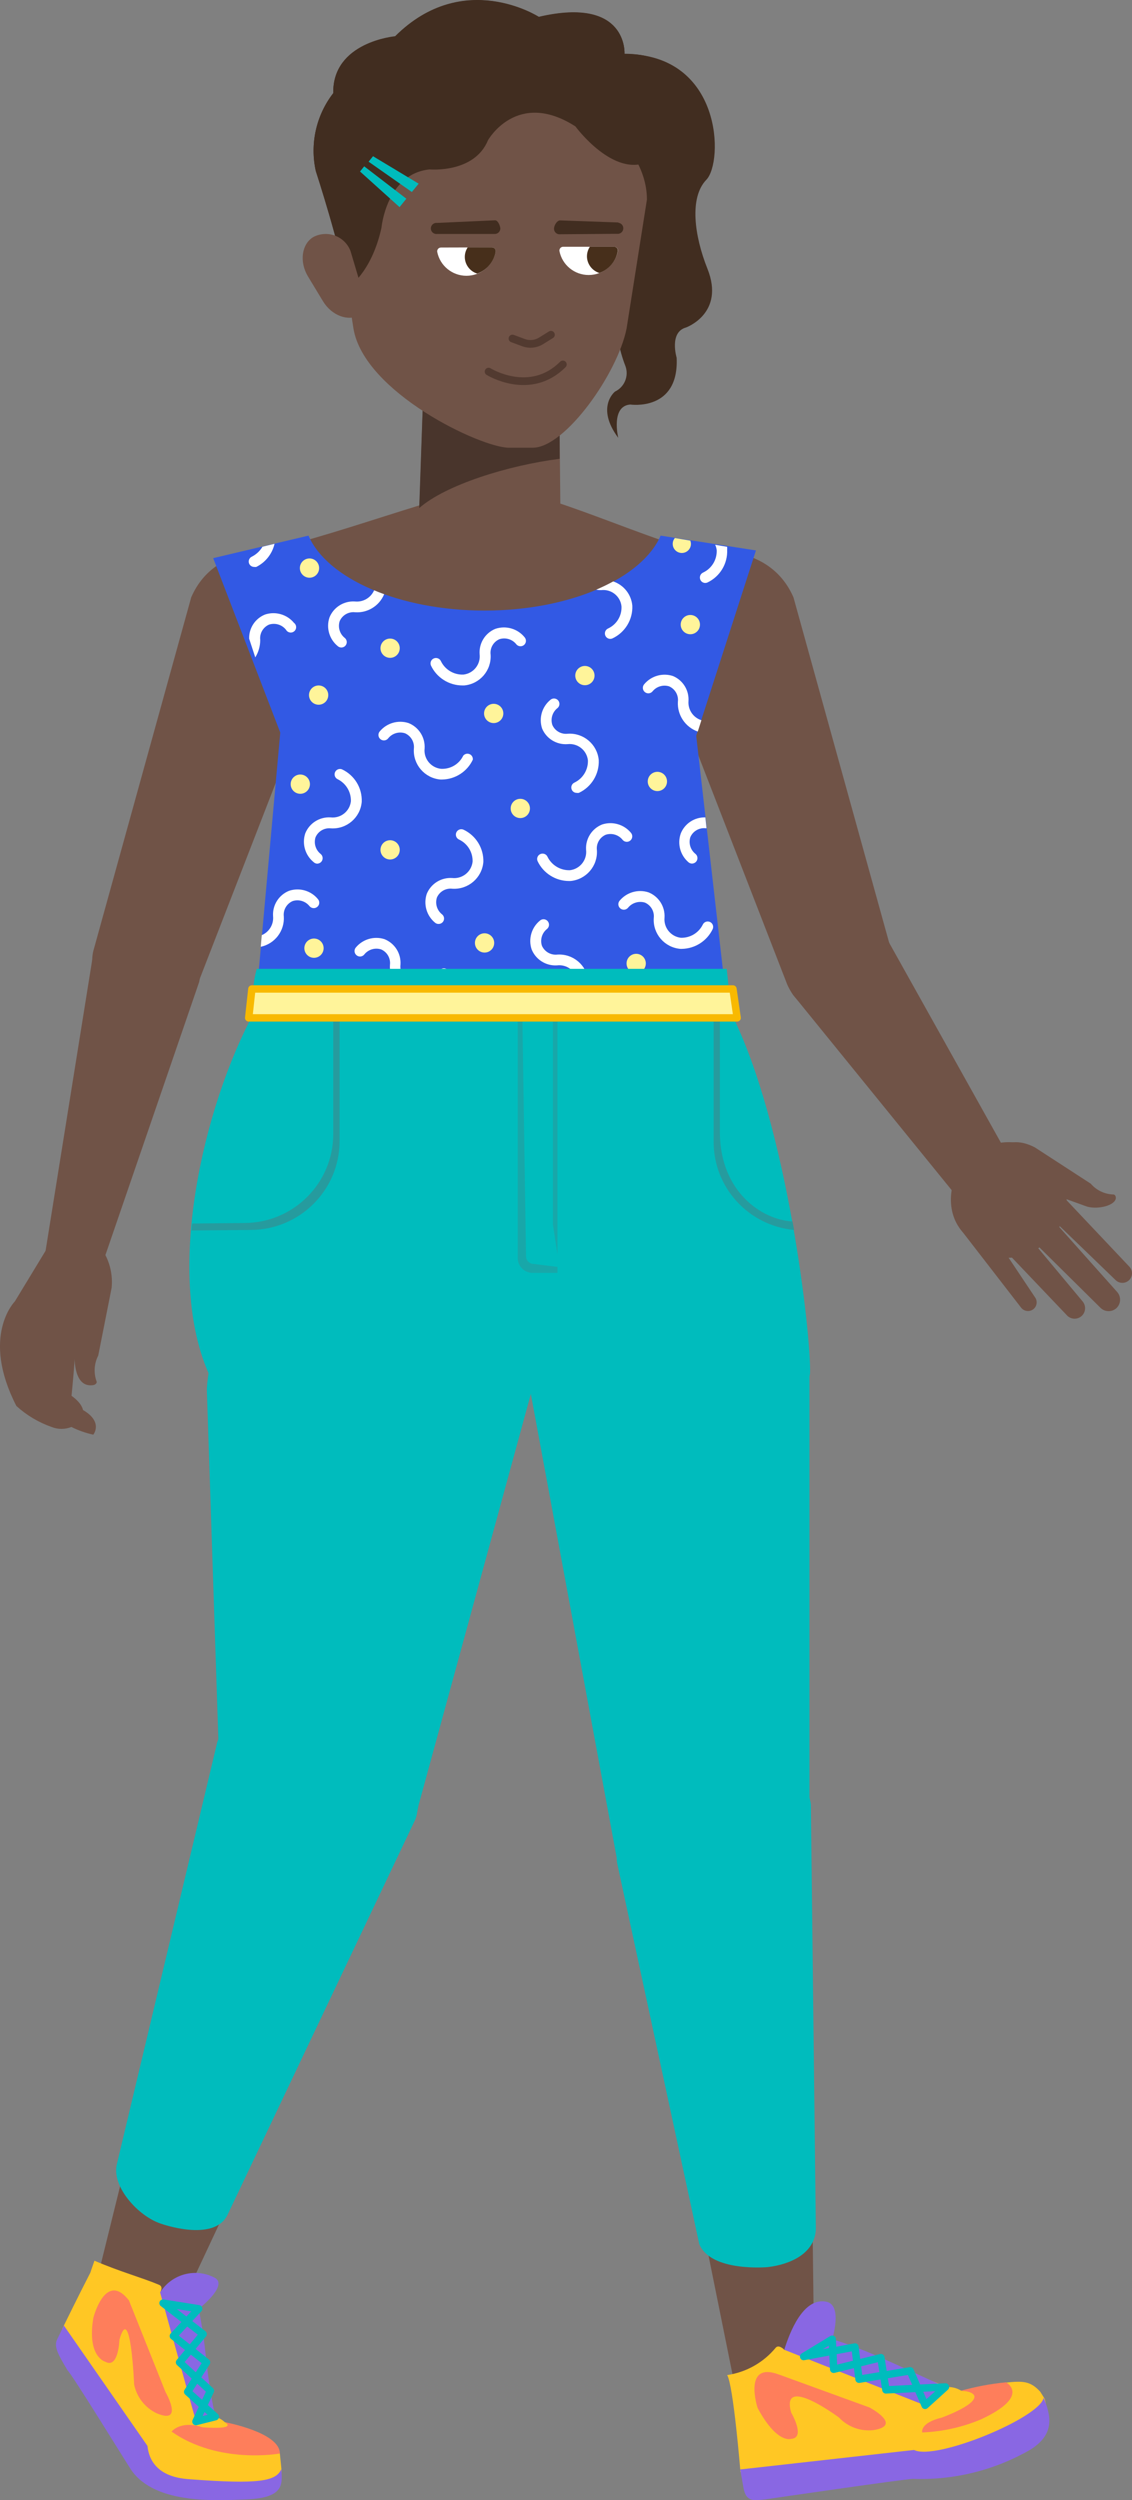<svg version="1.1" xmlns="http://www.w3.org/2000/svg" xmlns:xlink="http://www.w3.org/1999/xlink" width="117.464" height="259.377" viewBox="0,0,117.464,259.377"><rect x="0" y="0" width="117.464" height="259.377" fill="#808080" stroke="none"/><g transform="translate(-189.435,-49.978)"><g data-paper-data="{&quot;isPaintingLayer&quot;:true}" fill="none" fill-rule="evenodd" stroke="none" stroke-width="none" stroke-linecap="none" stroke-linejoin="none" stroke-miterlimit="10" stroke-dasharray="" stroke-dashoffset="0" font-family="none" font-weight="none" font-size="none" text-anchor="none" style="mix-blend-mode: normal"><path d="M261.736,107.226c0,0 7.385,-1.344 10.034,4.72l10.082,36.384c0.883,2.736 -1.341,5.68 -4.014,6.656c0,0 -4.873,1.336 -6.719,-2.88l-13.767,-35.488c-0.736,-1.821 -0.682,-3.863 0.149,-5.643c0.83,-1.779 2.363,-3.137 4.234,-3.749z" id="Path" fill="#705347" stroke="none" stroke-width="1" stroke-linecap="butt" stroke-linejoin="miter"/><path d="M223.554,110.975c0.83,1.779 0.884,3.822 0.149,5.643l-13.767,35.488c-1.854,4.216 -6.719,2.88 -6.719,2.88c-2.681,-0.976 -4.897,-3.92 -4.014,-6.656l10.074,-36.384c2.633,-6.064 10.042,-4.72 10.042,-4.72c1.871,0.612 3.404,1.97 4.234,3.749z" id="Path" fill="#705347" stroke="none" stroke-width="1" stroke-linecap="butt" stroke-linejoin="miter"/><g id="Group-17" stroke="none" stroke-width="1" stroke-linecap="butt" stroke-linejoin="miter"><path d="M264.625,107.978c6.325,1.376 -12.362,16 -25.639,16c-13.277,0 -30.006,-15.432 -23.64,-16.544c7.979,-1.4 21.144,-6.784 25.181,-6.784c5.386,0 16.175,5.6 24.098,7.328z" id="Path" fill="#705347"/><path d="M247.624,106.938c0.305,2.4 -5.45,4.488 -7.859,4.488c-1.959,-0.016 -6.687,-1.448 -6.984,-3.368l0.53,-16.064h14.168z" id="Path" fill="#705347"/><path d="M232.934,102.69l0.377,-10.712h14.2v5.6c-5.338,0.672 -11.856,2.712 -14.577,5.112z" id="Path" fill="#49352c"/></g><g id="Group-16" stroke="none" stroke-width="1" stroke-linecap="butt" stroke-linejoin="miter"><path d="M261.68,126.314l3.853,33.776h-50.098l3.082,-34.112l-6.96,-18.096l9.89,-2.336c1.91,4.432 9.368,7.776 18.27,7.776c8.902,0 16.343,-3.344 18.27,-7.776l9.89,1.536z" id="Path" fill="#3259e4"/><g id="Group-15"><path d="M221.499,122.09c0,-0.552 0.448,-1 1,-1c0.552,0 1,0.448 1,1c0,0.552 -0.448,1 -1,1c-0.552,0 -1,-0.448 -1,-1z" id="Oval" fill="#fff49a"/><path d="M254.45,149.93c0,-0.552 0.448,-1 1,-1c0.552,0 1,0.448 1,1c0,0.552 -0.448,1 -1,1c-0.552,0 -1,-0.448 -1,-1z" id="Oval" fill="#fff49a"/><path d="M249.128,120.066c0,-0.552 0.448,-1 1,-1c0.552,0 1,0.448 1,1c0,0.552 -0.448,1 -1,1c-0.552,0 -1,-0.448 -1,-1z" id="Oval" fill="#fff49a"/><path d="M242.426,133.85c0,-0.552 0.448,-1 1,-1c0.552,0 1,0.448 1,1c0,0.552 -0.448,1 -1,1c-0.552,0 -1,-0.448 -1,-1z" id="Oval" fill="#fff49a"/><path d="M228.916,138.146c0,-0.552 0.448,-1 1,-1c0.552,0 1,0.448 1,1c0,0.552 -0.448,1 -1,1c-0.552,0 -1,-0.448 -1,-1z" id="Oval" fill="#fff49a"/><path d="M260.069,114.778c0,-0.552 0.448,-1 1,-1c0.552,0 1,0.448 1,1c0,0.552 -0.448,1 -1,1c-0.552,0 -1,-0.448 -1,-1z" id="Oval" fill="#fff49a"/><path d="M228.916,117.226c0,-0.552 0.448,-1 1,-1c0.552,0 1,0.448 1,1c0,0.552 -0.448,1 -1,1c-0.552,0 -1,-0.448 -1,-1z" id="Oval" fill="#fff49a"/><path d="M219.596,131.33c0,-0.552 0.448,-1 1,-1c0.552,0 1,0.448 1,1c0,0.552 -0.448,1 -1,1c-0.552,0 -1,-0.448 -1,-1z" id="Oval" fill="#fff49a"/><path d="M220.551,108.914c0,-0.552 0.448,-1 1,-1c0.552,0 1,0.448 1,1c0,0.552 -0.448,1 -1,1c-0.552,0 -1,-0.448 -1,-1z" id="Oval" fill="#fff49a"/><path d="M256.65,131.05c0,-0.552 0.448,-1 1,-1c0.552,0 1,0.448 1,1c0,0.552 -0.448,1 -1,1c-0.552,0 -1,-0.448 -1,-1z" id="Oval" fill="#fff49a"/><path d="M239.664,123.994c0,-0.552 0.448,-1 1,-1c0.552,0 1,0.448 1,1c0,0.552 -0.448,1 -1,1c-0.552,0 -1,-0.448 -1,-1z" id="Oval" fill="#fff49a"/><path d="M221.017,148.346c0,-0.552 0.448,-1 1,-1c0.552,0 1,0.448 1,1c0,0.552 -0.448,1 -1,1c-0.552,0 -1,-0.448 -1,-1z" id="Oval" fill="#fff49a"/><path d="M238.717,147.802c0,-0.552 0.448,-1 1,-1c0.552,0 1,0.448 1,1c0,0.552 -0.448,1 -1,1c-0.552,0 -1,-0.448 -1,-1z" id="Oval" fill="#fff49a"/><path d="M243.875,116.098c0.13,0.153 0.169,0.364 0.102,0.553c-0.068,0.189 -0.231,0.328 -0.429,0.364c-0.198,0.036 -0.401,-0.036 -0.531,-0.189c-0.415,-0.528 -1.117,-0.742 -1.758,-0.536c-0.628,0.272 -1,0.923 -0.915,1.6c0.107,1.632 -1.111,3.052 -2.745,3.2h-0.177c-1.398,0 -2.671,-0.804 -3.267,-2.064c-0.124,-0.285 0.007,-0.616 0.293,-0.74c0.286,-0.124 0.618,0.007 0.743,0.292c0.432,0.885 1.35,1.429 2.336,1.384c0.504,-0.058 0.963,-0.313 1.278,-0.71c0.315,-0.396 0.458,-0.901 0.4,-1.402c-0.084,-1.127 0.562,-2.182 1.605,-2.624c1.104,-0.386 2.333,-0.037 3.066,0.872z" id="Path" fill="#ffffff"/><path d="M254.43,137.311c-0.149,-0.012 -0.287,-0.083 -0.384,-0.197c-0.415,-0.528 -1.117,-0.742 -1.758,-0.536c-0.626,0.274 -0.998,0.924 -0.915,1.6c0.107,1.632 -1.111,3.052 -2.745,3.2h-0.144c-1.398,0 -2.671,-0.804 -3.267,-2.064c-0.122,-0.285 0.011,-0.615 0.297,-0.736c0.286,-0.122 0.617,0.011 0.739,0.296c0.434,0.875 1.341,1.416 2.32,1.384c1.05,-0.125 1.8,-1.073 1.678,-2.12c-0.072,-1.14 0.598,-2.198 1.662,-2.624c1.081,-0.355 2.27,-0.012 2.994,0.864c0.204,0.239 0.175,0.597 -0.064,0.8c-0.114,0.097 -0.262,0.145 -0.411,0.133z" id="Path" fill="#ffffff"/><path d="M262.217,124.698l-0.377,1.176c-1.3,-0.462 -2.14,-1.722 -2.063,-3.096c0.084,-0.679 -0.292,-1.331 -0.923,-1.6c-0.625,-0.186 -1.3,0.022 -1.71,0.528c-0.097,0.116 -0.237,0.189 -0.388,0.201c-0.151,0.012 -0.301,-0.037 -0.415,-0.137c-0.239,-0.203 -0.268,-0.561 -0.064,-0.8c0.725,-0.875 1.915,-1.215 2.994,-0.856c1.041,0.441 1.685,1.492 1.605,2.616c-0.061,0.885 0.493,1.698 1.341,1.968z" id="Path" fill="#ffffff"/><path d="M229.321,126.791c-0.151,0.014 -0.301,-0.034 -0.417,-0.133c-0.239,-0.203 -0.268,-0.561 -0.064,-0.8c0.725,-0.874 1.913,-1.216 2.994,-0.864c1.062,0.428 1.731,1.484 1.662,2.624c-0.059,0.505 0.087,1.013 0.405,1.411c0.318,0.398 0.782,0.653 1.289,0.709c0.976,0.056 1.89,-0.481 2.312,-1.36c0.157,-0.194 0.424,-0.261 0.654,-0.165c0.231,0.096 0.37,0.333 0.341,0.581c-0.586,1.243 -1.833,2.042 -3.211,2.056h-0.144c-1.641,-0.14 -2.868,-1.562 -2.761,-3.2c0.078,-0.678 -0.296,-1.327 -0.923,-1.6c-0.638,-0.203 -1.336,0.011 -1.75,0.536c-0.096,0.118 -0.235,0.191 -0.386,0.205z" id="Path" fill="#ffffff"/><path d="M216.671,106.698l1.252,-0.304c-0.239,1.042 -0.934,1.923 -1.894,2.4c-0.072,0.011 -0.145,0.011 -0.217,0c-0.225,0.001 -0.43,-0.131 -0.522,-0.336c-0.123,-0.283 0.006,-0.612 0.289,-0.736c0.455,-0.23 0.834,-0.586 1.092,-1.024z" id="Path" fill="#ffffff"/><path d="M245.689,125.562c-0.361,-1.078 -0.016,-2.265 0.867,-2.984c0.153,-0.13 0.365,-0.169 0.555,-0.101c0.19,0.067 0.329,0.231 0.365,0.428c0.036,0.197 -0.036,0.399 -0.189,0.529c-0.53,0.414 -0.745,1.113 -0.538,1.752c0.273,0.625 0.926,0.997 1.605,0.912c1.638,-0.107 3.062,1.107 3.211,2.736c0.063,1.444 -0.75,2.785 -2.063,3.4c-0.074,0.015 -0.151,0.015 -0.225,0c-0.224,0.004 -0.428,-0.129 -0.514,-0.336c-0.123,-0.283 0.006,-0.612 0.289,-0.736c0.882,-0.428 1.427,-1.335 1.389,-2.312c-0.122,-1.042 -1.065,-1.789 -2.111,-1.672c-1.138,0.084 -2.202,-0.567 -2.641,-1.616z" id="Path" fill="#ffffff"/><path d="M228.254,111.218c0.345,0.144 0.69,0.28 1.044,0.408c-0.497,1.203 -1.708,1.956 -3.01,1.872c-0.68,-0.081 -1.333,0.293 -1.605,0.92c-0.205,0.635 0.006,1.329 0.53,1.744c0.183,0.151 0.252,0.4 0.171,0.623c-0.081,0.223 -0.294,0.371 -0.532,0.369c-0.133,-0.001 -0.261,-0.05 -0.361,-0.136c-0.885,-0.718 -1.23,-1.906 -0.867,-2.984c0.427,-1.06 1.489,-1.728 2.633,-1.656c0.849,0.091 1.659,-0.379 1.999,-1.16z" id="Path" fill="#ffffff"/><path d="M239.589,139.426c-0.145,1.633 -1.569,2.854 -3.211,2.752c-0.678,-0.082 -1.331,0.288 -1.605,0.912c-0.207,0.639 0.008,1.338 0.538,1.752c0.117,0.096 0.189,0.236 0.202,0.386c0.012,0.151 -0.037,0.3 -0.137,0.414c-0.108,0.122 -0.263,0.192 -0.425,0.192c-0.134,0.003 -0.266,-0.043 -0.369,-0.128c-0.879,-0.721 -1.223,-1.906 -0.867,-2.984c0.427,-1.06 1.489,-1.728 2.633,-1.656c1.054,0.117 2.006,-0.638 2.127,-1.688c0.035,-0.974 -0.514,-1.876 -1.397,-2.296c-0.286,-0.124 -0.417,-0.455 -0.293,-0.74c0.124,-0.285 0.457,-0.416 0.743,-0.292c1.303,0.613 2.114,1.941 2.063,3.376z" id="Path" fill="#ffffff"/><path d="M216.438,116.378c-0.001,0.636 -0.178,1.259 -0.514,1.8l-0.634,-1.936c-0.034,-1.101 0.627,-2.105 1.654,-2.512c1.081,-0.355 2.27,-0.012 2.994,0.864c0.185,0.136 0.267,0.371 0.209,0.592c-0.059,0.221 -0.246,0.385 -0.474,0.413c-0.228,0.028 -0.45,-0.085 -0.561,-0.286c-0.415,-0.528 -1.117,-0.742 -1.758,-0.536c-0.626,0.274 -0.998,0.924 -0.915,1.6z" id="Path" fill="#ffffff"/><path d="M216.494,148.202l0.104,-1.208c0.783,-0.332 1.257,-1.133 1.172,-1.976c-0.072,-1.14 0.598,-2.198 1.662,-2.624c1.081,-0.362 2.274,-0.018 2.994,0.864c0.1,0.114 0.149,0.263 0.137,0.414c-0.012,0.151 -0.085,0.29 -0.202,0.386c-0.239,0.203 -0.599,0.174 -0.803,-0.064c-0.414,-0.525 -1.112,-0.739 -1.75,-0.536c-0.629,0.271 -1.004,0.922 -0.923,1.6c0.093,1.493 -0.924,2.83 -2.392,3.144z" id="Path" fill="#ffffff"/><path d="M260.074,147.266c0.96,0.032 1.85,-0.496 2.28,-1.352c0.124,-0.285 0.457,-0.416 0.743,-0.292c0.286,0.124 0.417,0.455 0.293,0.74c-0.59,1.239 -1.835,2.036 -3.211,2.056h-0.144c-1.641,-0.14 -2.868,-1.562 -2.761,-3.2c0.082,-0.676 -0.289,-1.326 -0.915,-1.6c-0.641,-0.195 -1.336,0.017 -1.758,0.536c-0.097,0.116 -0.237,0.189 -0.388,0.201c-0.151,0.012 -0.301,-0.037 -0.415,-0.137c-0.239,-0.203 -0.268,-0.561 -0.064,-0.8c0.727,-0.872 1.913,-1.214 2.994,-0.864c1.064,0.426 1.734,1.484 1.662,2.624c-0.099,1.036 0.649,1.963 1.686,2.088z" id="Path" fill="#ffffff"/><path d="M235.992,151.21c-0.586,1.243 -1.833,2.045 -3.211,2.064h-0.12c-1.639,-0.144 -2.863,-1.564 -2.761,-3.2c0.082,-0.676 -0.289,-1.326 -0.915,-1.6c-0.641,-0.206 -1.343,0.008 -1.758,0.536c-0.097,0.116 -0.237,0.189 -0.388,0.201c-0.151,0.012 -0.301,-0.037 -0.415,-0.137c-0.239,-0.203 -0.268,-0.561 -0.064,-0.8c0.72,-0.866 1.896,-1.208 2.97,-0.864c1.064,0.426 1.734,1.484 1.662,2.624c-0.059,0.505 0.087,1.013 0.405,1.411c0.318,0.398 0.782,0.653 1.289,0.709c0.976,0.036 1.88,-0.507 2.304,-1.384c0.058,-0.137 0.169,-0.245 0.308,-0.299c0.139,-0.054 0.294,-0.05 0.43,0.011c0.273,0.13 0.391,0.454 0.265,0.728z" id="Path" fill="#ffffff"/><path d="M263.807,107.066c-0.02,-0.197 -0.074,-0.39 -0.161,-0.568l1.244,0.208c0.007,0.104 0.007,0.208 0,0.312c0.063,1.438 -0.743,2.773 -2.047,3.392c-0.071,0.032 -0.147,0.048 -0.225,0.048c-0.226,0 -0.429,-0.136 -0.514,-0.344c-0.119,-0.283 0.009,-0.609 0.289,-0.736c0.893,-0.419 1.449,-1.329 1.413,-2.312z" id="Path" fill="#ffffff"/><path d="M253.217,111.595c-0.399,-0.314 -0.907,-0.456 -1.411,-0.393c-0.17,0.001 -0.339,-0.015 -0.506,-0.048c0.603,-0.255 1.193,-0.541 1.766,-0.856c1.104,0.373 1.882,1.362 1.983,2.52c0.06,1.441 -0.753,2.778 -2.063,3.392c-0.071,0.032 -0.147,0.048 -0.225,0.048c-0.226,0 -0.429,-0.136 -0.514,-0.344c-0.119,-0.283 0.009,-0.609 0.289,-0.736c0.891,-0.413 1.441,-1.325 1.389,-2.304c-0.054,-0.504 -0.309,-0.965 -0.708,-1.279z" id="Path" fill="#ffffff"/><path d="M222.178,136.834c-0.203,0.636 0.011,1.331 0.538,1.744c0.239,0.203 0.268,0.561 0.064,0.8c-0.109,0.126 -0.267,0.199 -0.433,0.2c-0.139,-0.006 -0.27,-0.063 -0.369,-0.16c-0.881,-0.72 -1.225,-1.906 -0.867,-2.984c0.427,-1.06 1.489,-1.728 2.633,-1.656c1.044,0.117 1.986,-0.632 2.103,-1.672c0.03,-0.971 -0.513,-1.869 -1.389,-2.296c-0.263,-0.135 -0.376,-0.451 -0.257,-0.722c0.119,-0.271 0.428,-0.403 0.707,-0.302c1.309,0.607 2.123,1.939 2.063,3.376c-0.137,1.637 -1.566,2.863 -3.211,2.752c-0.672,-0.07 -1.312,0.302 -1.581,0.92z" id="Path" fill="#ffffff"/><path d="M262.627,134.778l0.12,1.128h-0.072c-0.68,-0.081 -1.333,0.293 -1.605,0.92c-0.203,0.636 0.011,1.331 0.538,1.744c0.239,0.203 0.268,0.561 0.064,0.8c-0.109,0.126 -0.267,0.199 -0.433,0.2c-0.133,-0.001 -0.261,-0.05 -0.361,-0.136c-0.857,-0.736 -1.176,-1.919 -0.803,-2.984c0.412,-1.038 1.433,-1.707 2.553,-1.672z" id="Path" fill="#ffffff"/><path d="M250.482,151.746c0.056,1.443 -0.759,2.779 -2.071,3.392c-0.068,0.031 -0.142,0.047 -0.217,0.048c-0.266,0.002 -0.498,-0.182 -0.554,-0.442c-0.056,-0.26 0.078,-0.523 0.322,-0.63c0.882,-0.428 1.427,-1.335 1.389,-2.312c-0.054,-0.504 -0.309,-0.965 -0.708,-1.279c-0.399,-0.314 -0.907,-0.456 -1.411,-0.393c-1.146,0.071 -2.208,-0.601 -2.633,-1.664c-0.358,-1.078 -0.014,-2.264 0.867,-2.984c0.114,-0.1 0.264,-0.149 0.415,-0.137c0.151,0.012 0.291,0.084 0.388,0.201c0.204,0.239 0.175,0.597 -0.064,0.8c-0.527,0.413 -0.741,1.108 -0.538,1.744c0.274,0.625 0.926,0.998 1.605,0.92c1.636,-0.102 3.058,1.109 3.211,2.736z" id="Path" fill="#ffffff"/><path d="M261.069,106.066c0.038,0.105 0.06,0.216 0.064,0.328c0.005,0.419 -0.268,0.791 -0.67,0.913c-0.402,0.122 -0.837,-0.034 -1.068,-0.384c-0.231,-0.35 -0.203,-0.81 0.069,-1.129z" id="Path" fill="#fff49a"/></g></g><path d="M221.832,242.306c0,0 -8.421,-0.576 -9.584,-7.28l-1.351,-40.936c0.755,-13.408 17.078,-12.872 17.078,-12.872c5.065,0.344 12.601,0 17.722,9.056l-12.844,47.04c-0.875,5.312 -5.956,5.336 -11.021,4.992z" data-paper-data="{&quot;origPos&quot;:null}" id="Path" fill="#00bcbd" stroke="none" stroke-width="1" stroke-linecap="butt" stroke-linejoin="miter"/><path d="M253.572,243.482l-9.215,-49.76c-0.803,-5 6.221,-7.696 11.238,-8.496c0,0 16.52,-2.736 17.836,7.2v47.616c0.803,8.448 -9.633,10.448 -9.633,10.448c-5.017,0.776 -9.344,-3.336 -10.227,-7.008z" data-paper-data="{&quot;origPos&quot;:null}" id="Path" fill="#00bcbd" stroke="none" stroke-width="1" stroke-linecap="butt" stroke-linejoin="miter"/><g id="Group-12" stroke="none" stroke-width="1" stroke-linecap="butt" stroke-linejoin="miter"><path d="M273.488,192.426c-0.161,4.448 -26.907,-1.768 -32.783,-1.808c-6.133,-0.04 -23.355,4.072 -29.431,2.256c-4.908,-10.424 -0.759,-28.12 4.555,-37.92c-0.247,-1.488 -0.162,-3.012 0.249,-4.464h48.765c0.153,1.328 0.466,4.608 0.466,4.608c5.844,11.592 8.308,33.536 8.18,37.328z" data-paper-data="{&quot;origPos&quot;:null}" id="Path" fill="#00bcbd"/><path d="M224.674,154.778v13.6c-0.013,5.076 -4.138,9.187 -9.231,9.2l-6.134,0.053c0.04,-0.24 0.028,-0.48 0.076,-0.72l5.4,-0.053c5.093,-0.013 9.218,-4.124 9.231,-9.2v-13.68c0,-0.264 0,-0.528 0,-0.8h0.546c0.082,0.529 0.119,1.064 0.112,1.6z" data-paper-data="{&quot;origPos&quot;:null}" id="Path" fill="#269b9e"/><path d="M263.59,153.178h0.546c0,0.272 0,0.536 0,0.8v13.68c0.112,5.928 4.287,8.856 7.538,9.04l0.161,0.88c-4.756,-0.444 -8.382,-4.439 -8.348,-9.2v-13.6c-0.01,-0.535 0.025,-1.07 0.104,-1.6z" id="Path" fill="#269b9e"/><g id="Group" fill="#269b9e" opacity="0.64"><path d="M247.279,181.41v0.624h-2.577c-0.851,0 -1.541,-0.688 -1.541,-1.536v-27.32h0.442l0.417,27.128c0,0.442 0.359,0.8 0.803,0.8z" id="Path"/><path d="M247.279,180.106l-0.466,-3.064v-23.832h0.466z" id="Path"/></g></g><path d="M265.926,155.578h-50.684l0.329,-3h49.921z" id="Path" fill="#fff49a" stroke="#f8b900" stroke-width="0.768" stroke-linecap="round" stroke-linejoin="round"/><path d="M225.461,79.906c-0.65,-4.184 -3.259,-12.184 -3.259,-12.184c-0.622,-2.823 0.042,-5.776 1.814,-8.064c-0.096,-5.32 6.422,-5.896 6.422,-5.896c7.08,-7.056 14.907,-2.016 14.907,-2.016c9.263,-2.16 8.894,3.832 8.894,3.832c10.187,0 10.275,11.208 8.493,13.048c-1.782,1.84 -1.252,5.816 0.112,9.232c1.854,4.64 -2.224,6.096 -2.224,6.096c-1.774,0.488 -0.971,3.136 -0.971,3.136c0.265,5.608 -4.816,4.856 -4.816,4.856c-2.047,0.16 -1.244,3.456 -1.244,3.456c-2.376,-3.2 -0.337,-4.8 -0.337,-4.8c0.987,-0.473 1.455,-1.613 1.084,-2.64c-2.625,-6.688 0.803,-13.688 0.803,-13.688c2.408,-7.904 -1.533,-7.56 -1.533,-7.56c-3.66,1.872 -7.674,-3.6 -7.674,-3.6c-6.077,-3.888 -9.071,1.44 -9.071,1.44c-1.421,3.456 -6.061,3.024 -6.061,3.024c-5.611,1.992 -4.993,8.44 -4.993,8.44c0.377,1.416 -0.337,3.864 -0.345,3.888z" id="Path" fill="#412d20" stroke="none" stroke-width="1" stroke-linecap="butt" stroke-linejoin="miter"/><path d="M244.718,96.426h-2.48c-2.898,0 -15.027,-5.736 -16.127,-12.368l-2.071,-13.376c0,-6.8 9.191,-12.368 16.054,-12.368h0.417c6.823,0 16.054,5.6 16.054,12.368l-2.111,13.376c-0.907,4.6 -6.35,12.368 -9.737,12.368z" id="Path" fill="#705347" stroke="none" stroke-width="1" stroke-linecap="butt" stroke-linejoin="miter"/><path d="M241.355,73.674c0,0.318 -0.259,0.576 -0.578,0.576h-5.988c-0.221,0.026 -0.438,-0.077 -0.557,-0.265c-0.119,-0.188 -0.119,-0.427 0,-0.615c0.119,-0.188 0.336,-0.291 0.557,-0.265l6.02,-0.272c0.289,0 0.514,0.528 0.546,0.84z" id="Path" fill="#412d20" stroke="none" stroke-width="1" stroke-linecap="butt" stroke-linejoin="miter"/><path d="M253.604,73.09c0.205,0.024 0.382,0.156 0.463,0.345c0.081,0.189 0.055,0.407 -0.068,0.572c-0.124,0.165 -0.326,0.251 -0.531,0.227l-6.036,0.048c-0.152,-0.018 -0.291,-0.096 -0.386,-0.216c-0.095,-0.12 -0.138,-0.273 -0.12,-0.424c0.04,-0.344 0.321,-0.8 0.634,-0.8l6.044,0.216z" id="Path" fill="#412d20" stroke="none" stroke-width="1" stroke-linecap="butt" stroke-linejoin="miter"/><path d="M246.604,84.706l-1.044,0.648c-0.539,0.327 -1.198,0.392 -1.79,0.176l-1.156,-0.432" id="Path" fill="none" stroke="#523a30" stroke-width="0.8" stroke-linecap="round" stroke-linejoin="round"/><g id="Group-8" stroke="none" stroke-width="1" stroke-linecap="butt" stroke-linejoin="miter"><path d="M240.788,75.79c0.073,0.091 0.101,0.21 0.077,0.324c-0.289,1.439 -1.557,2.475 -3.03,2.475c-1.473,0 -2.741,-1.036 -3.03,-2.475c-0.019,-0.113 0.013,-0.229 0.087,-0.317c0.074,-0.088 0.183,-0.139 0.298,-0.139l5.298,-0.016c0.117,0.002 0.227,0.056 0.3,0.148z" id="Path" fill="#ffffff"/><path d="M240.776,75.774c0.073,0.082 0.109,0.191 0.097,0.3c-0.179,1.051 -0.912,1.925 -1.919,2.288c-0.717,-0.221 -1.226,-0.855 -1.284,-1.6c-0.028,-0.396 0.076,-0.79 0.297,-1.12h2.521c0.11,0.002 0.215,0.049 0.288,0.132z" id="Path" fill="#472f1b"/></g><g id="Group-7" stroke="none" stroke-width="1" stroke-linecap="butt" stroke-linejoin="miter"><path d="M253.464,75.715c0.075,0.088 0.106,0.206 0.084,0.319c-0.289,1.439 -1.557,2.475 -3.03,2.475c-1.473,0 -2.741,-1.036 -3.03,-2.475c-0.019,-0.113 0.013,-0.229 0.087,-0.317c0.074,-0.088 0.183,-0.139 0.298,-0.139h5.29c0.116,-0.002 0.227,0.048 0.302,0.137z" id="Path" fill="#ffffff"/><path d="M253.448,75.71c0.072,0.082 0.105,0.192 0.092,0.3c-0.175,1.051 -0.905,1.926 -1.91,2.288c-0.715,-0.223 -1.224,-0.856 -1.284,-1.6c-0.027,-0.396 0.077,-0.789 0.297,-1.12h2.521c0.11,0.001 0.214,0.049 0.286,0.132z" id="Path" fill="#472f1b"/></g><path d="M225.461,79.882c-0.65,-4.184 -3.259,-12.184 -3.259,-12.184c-0.622,-2.823 0.042,-5.776 1.814,-8.064c-0.096,-5.32 6.422,-5.896 6.422,-5.896c7.08,-7.056 14.907,-2.016 14.907,-2.016c9.263,-2.16 8.894,3.832 8.894,3.832c10.187,0.056 2.577,11.136 2.577,11.136c-3.66,1.872 -7.674,-3.6 -7.674,-3.6c-6.077,-3.888 -9.071,1.44 -9.071,1.44c-1.421,3.456 -6.061,3.024 -6.061,3.024c-4.495,0.464 -4.993,6.064 -4.993,6.064c-1.052,4.76 -3.548,6.264 -3.556,6.264z" id="Path" fill="#412d20" stroke="none" stroke-width="1" stroke-linecap="butt" stroke-linejoin="miter"/><path d="M221.945,74.57c0.697,-0.368 1.519,-0.42 2.258,-0.143c0.738,0.277 1.322,0.856 1.603,1.591l1.06,3.56c0.514,1.76 0.433,2.672 -0.072,3.072c-1.22,0.72 -2.954,0.072 -3.861,-1.448l-1.549,-2.56c-0.907,-1.52 -0.642,-3.352 0.562,-4.072z" id="Path" fill="#705347" stroke="none" stroke-width="1" stroke-linecap="butt" stroke-linejoin="miter"/><g id="Group-6" fill="#00bcbd" stroke="none" stroke-width="1" stroke-linecap="butt" stroke-linejoin="miter"><path d="M232.878,69.034l-0.706,0.864l-4.487,-3.144l0.458,-0.568z" id="Path"/><path d="M231.602,70.594l-0.706,0.872l-4.102,-3.696l0.433,-0.536z" id="Path"/></g><path d="M247.841,87.786c-3.412,3.416 -7.706,0.744 -7.706,0.744" id="Path" fill="none" stroke="#523a30" stroke-width="0.8" stroke-linecap="round" stroke-linejoin="round"/><g fill="#705347" stroke="none" stroke-width="1" stroke-linecap="butt" stroke-linejoin="miter"><path d="M280.945,146.434l16.167,28.92c0.829,1.4 0.416,3.201 -0.939,4.104c-1.039,0.714 -2.439,0.593 -3.339,-0.288l-21.112,-25.992c-1.551,-2.483 -1.035,-5.726 1.212,-7.608c2.248,-1.816 6.109,-1.32 8.011,0.864z" id="Path"/><g id="Group-3"><path d="M295.185,177.098l6.59,7.896c0.387,0.461 0.329,1.146 -0.128,1.536c-0.222,0.186 -0.51,0.277 -0.799,0.251c-0.289,-0.026 -0.556,-0.165 -0.742,-0.387l-7.016,-7.368c-0.401,-0.464 -0.056,-1.512 0.401,-1.904c0.479,-0.43 1.203,-0.441 1.694,-0.024z" id="Path"/><path d="M298.364,176.17l6.992,7.84c0.438,0.491 0.403,1.241 -0.08,1.688c-0.493,0.439 -1.249,0.4 -1.694,-0.088l-7.481,-7.4c-0.441,-0.488 0.032,-1.584 0.522,-2.024c0.483,-0.469 1.25,-0.476 1.742,-0.016z" id="Path"/><path d="M291.131,176.018l5.691,8.528c0.299,0.392 0.227,0.951 -0.161,1.256c-0.395,0.303 -0.961,0.232 -1.268,-0.16l-6.293,-8.136c-0.297,-0.394 -0.222,-0.953 0.169,-1.256c0.385,-0.304 1.581,-0.624 1.862,-0.232z" id="Path"/><path d="M300.001,174.378l6.606,6.992c0.388,0.39 0.388,1.018 0,1.408c-0.391,0.386 -1.022,0.386 -1.413,0l-6.944,-6.704c-0.385,-0.392 -0.04,-1.32 0.353,-1.704c0.393,-0.37 1.008,-0.366 1.397,0.008z" id="Path"/><path d="M305.203,174.386c-0.249,0.752 -2.071,1.096 -3.066,0.736l-9.079,-3.28c-0.625,-0.826 -0.598,-1.972 0.064,-2.768c0.441,-0.256 1.517,-1.176 3.693,-0.064l5.804,3.768c0.584,0.682 1.429,1.088 2.328,1.12c0.225,-0.016 0.321,0.288 0.257,0.488z" id="Path"/><path d="M290.056,169.978c2.151,-1.936 5.876,-2.096 7.827,0.048l0.875,0.976c1.948,2.16 1.783,5.482 -0.369,7.44l-0.747,0.664c-2.168,1.941 -5.501,1.777 -7.465,-0.368l-0.875,-0.976c-1.935,-2.184 -1.405,-5.856 0.755,-7.784z" id="Path"/></g></g><g fill="#705347" stroke="none" stroke-width="1" stroke-linecap="butt" stroke-linejoin="miter"><g id="Group-2"><path d="M198.063,177.9c1.228,0.39 2.093,1.486 2.184,2.766c0.45,3.336 -2.529,7.52 -2.529,7.52c-0.755,1.192 -0.482,1.544 -0.482,1.544c0.016,1.112 -0.377,5.056 -0.377,5.056c1.116,0.792 1.188,1.472 1.188,1.472c2.143,1.248 1.068,2.56 1.068,2.56c-0.788,-0.172 -1.551,-0.44 -2.272,-0.8c-0.659,0.265 -1.396,0.265 -2.055,0c-1.351,-0.474 -2.594,-1.214 -3.652,-2.176c-3.733,-7.264 -0.161,-10.848 -0.161,-10.848l3.701,-6.096c0.817,-0.992 2.159,-1.388 3.387,-0.998z" id="Path"/><path d="M199.067,193.682c-1.525,0.2 -1.846,-1.56 -1.886,-2.656l-0.417,-11.152c0.555,-0.915 1.667,-1.332 2.689,-1.008c1.171,1.28 1.74,2.996 1.565,4.72l-1.389,7.024c-0.426,0.825 -0.49,1.79 -0.177,2.664c0.096,0.192 -0.161,0.392 -0.385,0.408z" id="Path"/></g><path d="M206.348,145.106c2.76,1.001 4.361,3.872 3.757,6.736l-10.861,31.632c-0.546,1.133 -1.821,1.723 -3.042,1.408c-1.584,-0.381 -2.593,-1.931 -2.296,-3.528l5.242,-32.696c1.011,-2.68 4.463,-4.472 7.2,-3.552z" id="Path"/></g><g><g id="Group-10" stroke="none" stroke-width="1" stroke-linecap="butt" stroke-linejoin="miter"><path d="M273.913,294.002c0.302,1.121 0.1,2.318 -0.554,3.279c-0.653,0.961 -1.693,1.592 -2.85,1.729h-0.032c-1.886,0.216 -4.431,-0.832 -5.017,-2.632l-11.118,-55.056c-0.538,-3.024 5.747,-6.736 8.734,-7.112c2.986,-0.376 9.833,1.584 10.154,4.568z" id="Path" fill="#705347"/><path d="M274.09,281.066c0.032,2.632 -2.585,3.832 -4.993,4.112c0,0 -5.908,0.544 -7.104,-2.4l-8.517,-39.504c-0.546,-3.024 3.476,-10.264 9.705,-11.2c5.499,-0.824 10.074,2.12 10.395,5.104z" id="Path" fill="#00bcbd"/></g><g id="Group-4"><path d="M266.271,306.426c0,0 -0.739,-9.024 -1.381,-10.048c1.972,-0.288 3.766,-1.298 5.033,-2.832c0.329,-0.4 0.923,0.232 0.923,0.232c1.549,-0.4 14.77,2.536 16.729,3.856c0.561,-0.061 1.127,0.069 1.605,0.368c1.543,-0.37 3.105,-0.653 4.68,-0.848c1.718,-0.176 2.504,-0.168 3.524,0.96l0.401,0.64c0.209,0.24 0.554,2.864 0,3.248c-7.369,5.184 -13.149,4 -14.714,4.288c-0.73,0.088 -16.303,0.944 -16.801,0.136z" id="Path" fill="#ffc724" stroke="none" stroke-width="1" stroke-linecap="butt" stroke-linejoin="miter"/><path d="M297.73,298.73c0.787,1.928 1.172,3.784 -1.373,5.384c-3.696,2.136 -7.923,3.187 -12.193,3.032c-0.69,-0.008 -14.69,2.032 -15.252,2.12c-1.164,0.12 -2.047,0.352 -2.328,-1.176l-0.337,-1.92l18.037,-2.024c2.216,1.144 13.076,-3.336 13.446,-5.416z" id="Path" fill="#8967e3" stroke="none" stroke-width="1" stroke-linecap="butt" stroke-linejoin="miter"/><path d="M285.432,299.522l-14.618,-5.768c0.875,-2.8 2.304,-5.376 4.343,-4.992c1.766,0.328 0.634,3.896 0.634,3.896c3.676,1.12 6.743,2.712 11.752,4.952z" id="Path" fill="#8967e3" stroke="none" stroke-width="1" stroke-linecap="butt" stroke-linejoin="miter"/><path d="M281.362,297.914l-0.522,-3.344l-4.897,1.208l-0.153,-3.12l-2.962,1.8l5.322,-0.992l0.425,3.344l5.306,-0.872l1.549,3.584l2.111,-1.912z" id="Path" fill="none" stroke="#00bcbd" stroke-width="0.768" stroke-linecap="round" stroke-linejoin="round"/><path d="M289.108,298.018c1.541,-0.436 3.118,-0.734 4.712,-0.888c0,0 2.665,1.4 -2.601,3.848c-1.93,0.812 -3.991,1.27 -6.085,1.352c0,0 -0.297,-0.984 2.039,-1.544c0,0 3.267,-1.184 3.371,-2.104c0.032,0 0.112,-0.64 -1.437,-0.664z" id="Path" fill="#fe7e5b" stroke="none" stroke-width="1" stroke-linecap="butt" stroke-linejoin="miter"/><path d="M270.22,296.306l9.456,3.44c0,0 3.5,1.864 0.377,2.344c-1.325,0.146 -2.642,-0.337 -3.556,-1.304c0,0 -6.125,-4.568 -4.961,-0.512c0,0 1.541,2.624 0,2.72c0,0 -1.453,0.576 -3.484,-3.2c-0.016,-0.016 -1.557,-4.848 2.167,-3.488z" id="Path" fill="#fe7e5b" stroke="none" stroke-width="1" stroke-linecap="butt" stroke-linejoin="miter"/></g></g><g><g id="Group-11" stroke="none" stroke-width="1" stroke-linecap="butt" stroke-linejoin="miter"><path d="M229.683,243.37l-22.661,48.344c-0.975,1.575 -2.921,2.259 -4.672,1.64h-0.056c-2.304,-0.752 -4.182,-3.544 -3.107,-5.6l12.522,-50.68c0.883,-2.704 8.22,-2.664 11.07,-1.688c2.914,0.992 8.003,5.32 6.903,7.984z" id="Path" fill="#705347"/><path d="M232.541,238.714l-19.514,41.08c-1.445,2.848 -6.911,0.872 -6.911,0.872c-2.32,-0.768 -5.081,-3.792 -4.567,-6.112l10.435,-43.856c0.875,-2.704 7.393,-4.432 13.221,-2.44c5.643,1.928 8.38,7.76 7.337,10.456z" id="Path" fill="#00bcbd"/></g><g id="Group-5"><path d="M195.897,291.578c0,0 1.822,-3.72 2.914,-5.824c0,0 0.169,-0.528 0.425,-1.24c2.657,1.144 4.905,1.744 6.711,2.504c0.482,0.2 0.104,0.8 0.104,0.8c1.525,0.472 3.123,10.176 5.723,12.888c0.374,0.104 0.716,0.299 0.995,0.568c4.881,1.2 5.707,2.912 5.707,3.248l0.161,1.6c0.122,0.917 -0.432,1.79 -1.316,2.072c-0.755,0.28 -8.782,2.192 -11.415,-0.512c0,0 -1.886,-2.192 -3.355,-2.808c-0.658,-0.272 -5.073,-8.288 -5.619,-8.512c-0.393,-0.208 -1.036,-3.824 -1.036,-4.784z" id="Path" fill="#ffc724" stroke="none" stroke-width="1" stroke-linecap="butt" stroke-linejoin="miter"/><path d="M209.246,307.194c6.984,0.52 8.854,0.224 9.392,-1.08c0.04,1.416 0.482,3.008 -3.628,3.16c-2.922,0.104 -9.456,0.6 -11.961,-3.056c-0.401,-0.584 -6.101,-9.864 -6.598,-10.32c-0.963,-1.624 -1.485,-2.48 -1.06,-3.28l0.674,-1.376l8.669,12.48c0.353,3.312 3.733,3.408 4.511,3.472z" id="Path" fill="#8967e3" stroke="none" stroke-width="1" stroke-linecap="butt" stroke-linejoin="miter"/><path d="M209.768,301.178l-3.717,-13.368c1.201,-1.941 3.721,-2.6 5.723,-1.496c1.324,0.84 -1.726,3.2 -1.726,3.2c0.891,4.304 0.618,5.88 1.726,11.2z" id="Path" fill="#8967e3" stroke="none" stroke-width="1" stroke-linecap="butt" stroke-linejoin="miter"/><path d="M211.774,300.698l-2.007,0.504l1.501,-3.192l-3.203,-2.952l2.448,-2.928l-4.158,-3.216l3.693,0.584l-2.625,2.832l3.444,2.728l-1.959,3.056z" id="Path" fill="none" stroke="#00bcbd" stroke-width="0.768" stroke-linecap="round" stroke-linejoin="round"/><path d="M212.77,301.266c0,0 5.707,1.048 5.707,3.248c0,0 -6.325,1.176 -11.238,-2.272c0,0 0.915,-1.2 3.211,-0.448c0.016,0 3.628,0.312 2.32,-0.528z" id="Path" fill="#fe7e5b" stroke="none" stroke-width="1" stroke-linecap="butt" stroke-linejoin="miter"/><path d="M202.816,288.634l3.797,9.512c0,0 1.975,3.424 -0.931,2.192c-1.202,-0.577 -2.063,-1.681 -2.328,-2.984c0,0 -0.361,-8.704 -1.525,-4.648c0,0 -0.088,3.04 -1.453,2.296c0,0 -1.943,-0.48 -1.252,-4.568c0,0 1.252,-4.912 3.693,-1.8z" id="Path" fill="#fe7e5b" stroke="none" stroke-width="1" stroke-linecap="butt" stroke-linejoin="miter"/></g></g></g></g></svg>